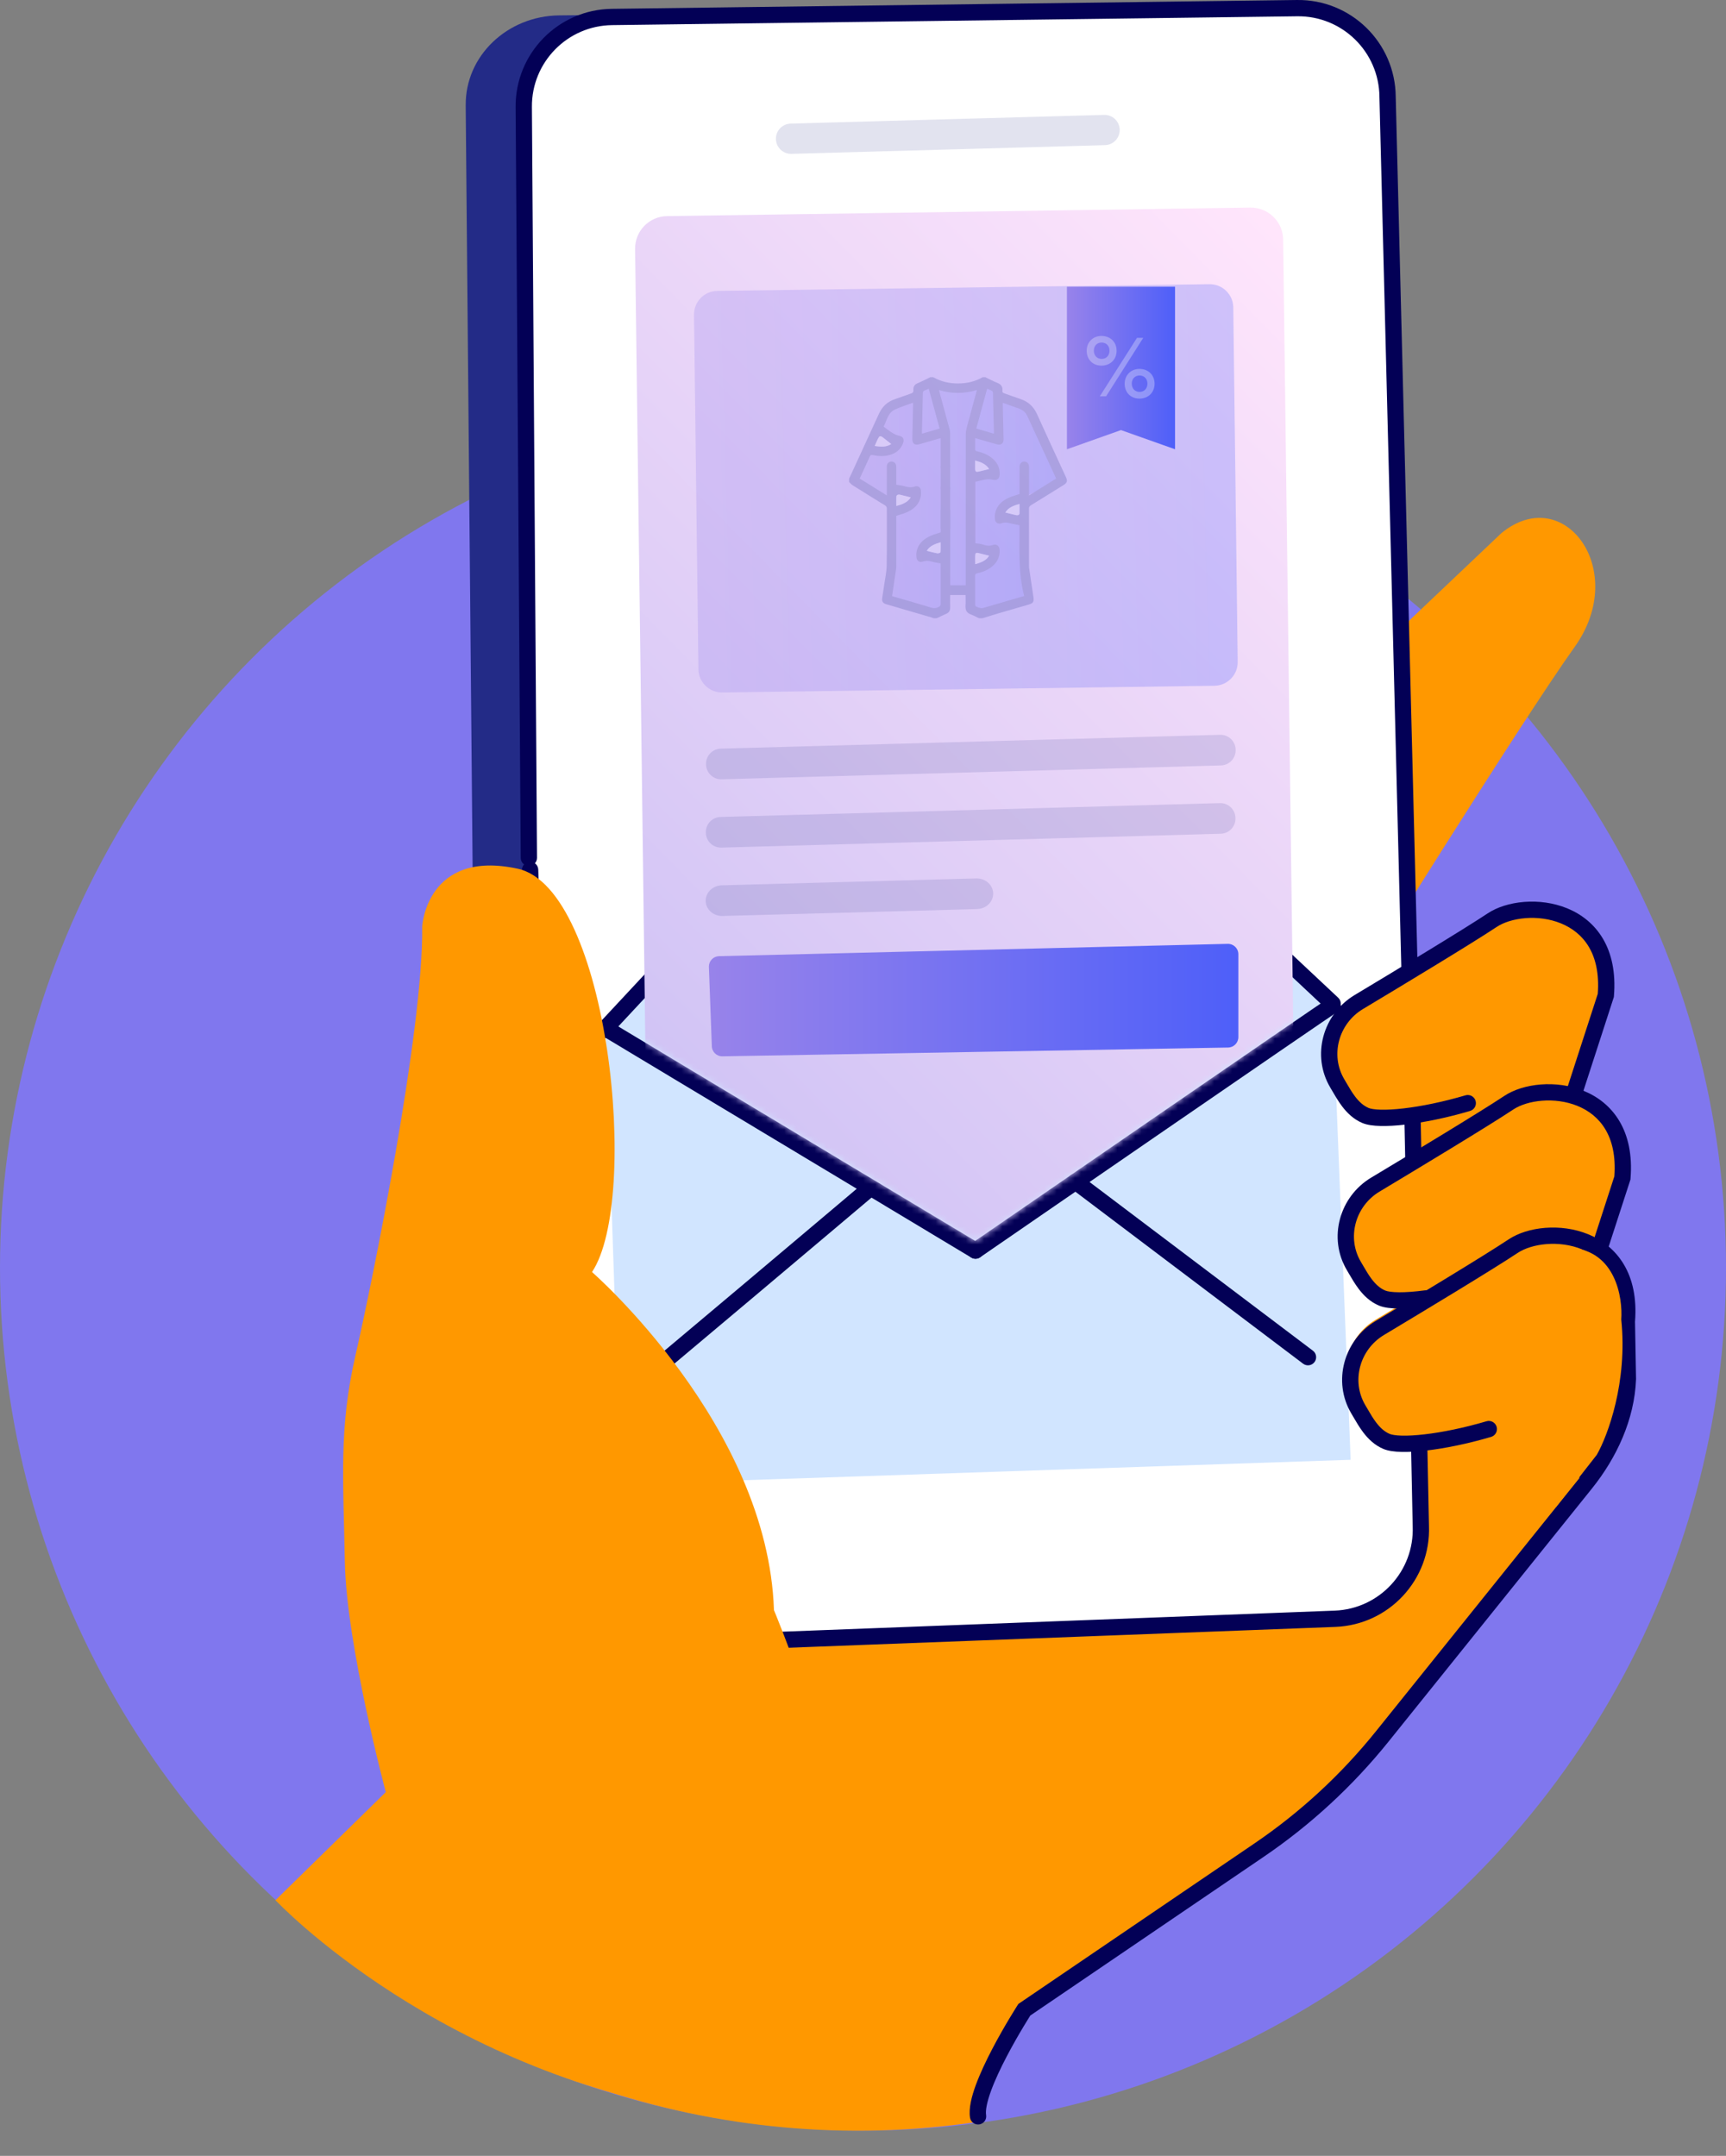 <svg width="285" height="356" viewBox="0 0 285 356" fill="none" xmlns="http://www.w3.org/2000/svg">
<rect x="0" y="0" width="285" height="356" fill="#808080" stroke="none"/>
<circle cx="142.5" cy="209.341" r="142.5" fill="#8077EE"/>
<path d="M76.896 17.369L79.053 255.255C79.128 263.414 86.222 269.987 94.898 269.933L215.603 269.191C224.262 269.137 231.216 262.489 231.125 254.341L228.549 15.954C228.463 7.779 221.325 1.206 212.634 1.298L92.354 2.54C83.732 2.631 76.826 9.252 76.901 17.363L76.896 17.369Z" fill="#232B87"/>
<path d="M258.598 214.889L267.898 216.853C267.898 216.853 269.727 234.085 267.898 237.388C266.069 240.69 219.486 297.633 219.486 297.633L169.148 331.862L161.067 350.448C140.012 353.499 118.535 351.539 98.381 344.726L96.083 343.95L110.996 237.388L259.577 197.549L258.593 214.889H258.598Z" fill="#FF9800"/>
<path d="M265.16 164.369L252.289 204.046H225.031L229.576 174.97L265.16 164.369Z" fill="#FF9800"/>
<path d="M267.968 195.053L255.097 234.731H227.839L232.384 205.654L267.968 195.053Z" fill="#FF9800"/>
<path d="M200.65 132.872L247.901 88.048C258.2 79.566 269.103 94.104 260.013 106.824C250.929 119.544 223.063 164.369 223.063 164.369L200.65 132.872Z" fill="#FF9800"/>
<path d="M86.486 17.654L88.094 255.524C88.148 263.683 94.812 270.245 102.971 270.175L220.438 267.303C228.586 267.233 235.132 260.575 235.067 252.426L229.124 15.97C229.054 7.8 222.353 1.238 214.183 1.346L101.051 2.804C92.94 2.906 86.432 9.543 86.491 17.654H86.486Z" fill="white"/>
<path fill-rule="evenodd" clip-rule="evenodd" d="M230.463 15.947C230.463 15.951 230.463 15.955 230.463 15.959L234.093 160.377C234.112 161.119 233.525 161.736 232.783 161.755C232.041 161.773 231.424 161.186 231.405 160.444L227.774 15.993L227.774 15.982C227.711 8.556 221.619 2.593 214.195 2.69L101.063 4.148C93.691 4.241 87.776 10.273 87.83 17.644L88.669 141.652C88.674 142.394 88.076 143 87.334 143.005C86.591 143.01 85.985 142.412 85.98 141.67L85.141 17.663C85.077 8.813 92.178 1.571 101.028 1.459M101.028 1.459L214.159 0.001C223.071 -0.116 230.381 7.038 230.463 15.947" fill="#030056"/>
<path fill-rule="evenodd" clip-rule="evenodd" d="M87.486 142.296C88.228 142.269 88.851 142.849 88.878 143.591L93.025 257.379C93.294 264.79 99.526 270.573 106.932 270.289L220.381 265.965C227.782 265.681 233.55 259.453 233.267 252.058L233.266 252.046L231.4 160.443C231.384 159.701 231.974 159.087 232.716 159.071C233.459 159.056 234.073 159.646 234.088 160.388L235.954 251.955C235.954 251.959 235.954 251.963 235.954 251.967C236.288 260.842 229.365 268.312 220.484 268.652L107.035 272.977C98.143 273.317 90.66 266.374 90.338 257.477C90.338 257.477 90.338 257.477 90.338 257.477L86.191 143.689C86.164 142.947 86.743 142.323 87.486 142.296Z" fill="#030056"/>
<path d="M99.996 169.78L157.993 107.556L220.04 165.741L223.019 241.056L102.976 245.095L99.996 169.78Z" fill="#D1E5FF"/>
<path d="M99.996 169.78L184.396 229.39L102.094 232.16L99.996 169.78Z" fill="#D1E5FF"/>
<path fill-rule="evenodd" clip-rule="evenodd" d="M100.082 171.424C100.057 171.425 100.032 171.426 100.007 171.426C99.265 171.426 98.663 170.824 98.663 170.081C98.663 168.962 99.915 168.146 100.958 168.812L161.768 205.363C162.404 205.745 162.61 206.571 162.227 207.208C161.845 207.844 161.019 208.05 160.382 207.668L100.082 171.424ZM99.542 171.099L99.562 171.111C99.555 171.107 99.549 171.103 99.542 171.099Z" fill="#030056"/>
<path fill-rule="evenodd" clip-rule="evenodd" d="M161.838 207.622C161.838 207.622 161.838 207.622 161.075 206.515C160.312 205.408 160.312 205.408 160.313 205.407L162.846 203.662C164.459 202.552 166.762 200.965 169.527 199.062C175.055 195.255 182.427 190.181 189.799 185.11C197.17 180.039 204.543 174.972 210.073 171.18C212.838 169.284 215.143 167.705 216.757 166.605C217.564 166.055 218.201 165.623 218.636 165.33C218.853 165.183 219.024 165.069 219.143 164.991C219.2 164.953 219.253 164.919 219.296 164.893C219.314 164.882 219.347 164.861 219.384 164.84L219.385 164.839C219.398 164.832 219.451 164.803 219.519 164.774C219.566 164.754 219.716 164.707 219.822 164.684C220.145 164.668 221.119 165.193 221.394 165.948C221.418 166.48 221.13 166.953 220.692 167.191C220.675 167.202 220.651 167.218 220.619 167.239C220.514 167.308 220.354 167.415 220.138 167.56C219.709 167.849 219.078 168.278 218.272 168.827C216.661 169.925 214.358 171.502 211.594 173.397C206.065 177.189 198.694 182.255 191.323 187.326C183.951 192.396 176.58 197.47 171.052 201.277C168.288 203.18 165.984 204.767 164.372 205.877L161.838 207.622ZM159.968 207.278C159.546 206.666 159.701 205.829 160.312 205.408L161.075 206.515L161.838 207.622C161.226 208.044 160.389 207.889 159.968 207.278Z" fill="#030056"/>
<path fill-rule="evenodd" clip-rule="evenodd" d="M176.535 194.324C176.983 193.731 177.826 193.614 178.419 194.061L216.789 223.041C217.382 223.488 217.499 224.332 217.052 224.924C216.604 225.517 215.761 225.634 215.168 225.187L176.798 196.207C176.205 195.76 176.088 194.916 176.535 194.324Z" fill="#030056"/>
<path fill-rule="evenodd" clip-rule="evenodd" d="M142.383 195.527C142.95 195.048 143.799 195.119 144.278 195.686C144.757 196.254 144.685 197.102 144.118 197.581L143.25 196.554L142.383 195.527ZM104.169 227.649C104.17 227.649 104.171 227.648 104.172 227.647C104.233 227.6 104.331 227.522 104.47 227.409C104.746 227.185 105.153 226.85 105.677 226.415C106.724 225.548 108.221 224.298 110.019 222.791C113.614 219.778 118.409 215.744 123.204 211.705C127.999 207.666 132.793 203.621 136.39 200.586C138.188 199.069 139.686 197.804 140.735 196.919L142.381 195.528L142.382 195.527C142.383 195.527 142.383 195.527 143.25 196.554C144.118 197.581 144.118 197.581 144.118 197.582L142.47 198.973C141.421 199.859 139.922 201.124 138.124 202.642C134.527 205.677 129.732 209.722 124.936 213.762C120.141 217.802 115.344 221.837 111.746 224.852C109.947 226.359 108.446 227.613 107.394 228.486C106.868 228.921 106.451 229.265 106.164 229.497C106.022 229.613 105.905 229.707 105.82 229.772C105.781 229.803 105.733 229.839 105.688 229.871L105.687 229.872C105.671 229.883 105.619 229.92 105.553 229.957L105.551 229.958C105.531 229.97 105.414 230.036 105.256 230.081C105.141 230.109 104.786 230.129 104.552 230.091C104.148 229.913 103.621 229.245 103.542 228.831C103.526 228.336 103.779 227.895 104.169 227.649Z" fill="#030056"/>
<path fill-rule="evenodd" clip-rule="evenodd" d="M158.058 109.452L219.125 166.716C219.667 167.224 220.518 167.197 221.026 166.655C221.534 166.113 221.507 165.262 220.965 164.754L159.478 107.097L159.474 107.093C158.622 106.3 157.282 106.34 156.482 107.198C156.482 107.198 156.482 107.199 156.482 107.199L99.013 168.863C98.507 169.406 98.537 170.257 99.08 170.763C99.623 171.27 100.474 171.24 100.98 170.697L158.058 109.452Z" fill="#030056"/>
<mask id="mask0_63_702" style="mask-type:luminance" maskUnits="userSpaceOnUse" x="100" y="27" width="118" height="178">
<path d="M100.142 29.336L102.664 169.78L161.075 204.939L217.361 166.009L214.607 27.27L100.142 29.336Z" fill="white"/>
</mask>
<g mask="url(#mask0_63_702)">
<path d="M208.783 214.389L112.48 215.798C109.522 215.841 107.091 213.48 107.048 210.527L104.87 41.12C104.826 38.162 107.188 35.731 110.14 35.688L206.443 34.278C209.401 34.235 211.832 36.596 211.875 39.549L214.053 208.957C214.097 211.915 211.735 214.346 208.783 214.389Z" fill="url(#paint0_linear_63_702)"/>
</g>
<path opacity="0.13" d="M182.316 18.974L130.552 20.411C129.171 20.449 128.083 21.599 128.121 22.978C128.16 24.357 129.31 25.444 130.691 25.406L182.455 23.969C183.836 23.93 184.924 22.781 184.886 21.402C184.848 20.023 183.697 18.936 182.316 18.974Z" fill="#232B87"/>
<path d="M45.489 313.779L63.702 295.933C63.702 295.933 57.194 271.644 56.941 257.875C56.689 244.106 55.941 235.839 58.695 223.823C61.449 211.802 69.963 169.99 69.71 152.967C69.71 152.967 70.463 140.198 85.485 143.452C100.508 146.706 105.768 198.033 97.754 210.054C97.754 210.054 126.798 235.344 127.798 265.889C127.798 265.889 165.736 355.931 119.305 349.476C72.875 343.021 45.489 313.779 45.489 313.779Z" fill="#FF9800"/>
<path opacity="0.13" d="M201.463 121.338L119.01 123.626C117.629 123.665 116.541 124.815 116.58 126.196L116.581 126.255C116.62 127.636 117.77 128.724 119.151 128.686L201.604 126.397C202.985 126.358 204.073 125.208 204.035 123.827L204.033 123.768C203.995 122.387 202.844 121.299 201.463 121.338Z" fill="#232B87"/>
<path opacity="0.13" d="M201.432 132.618L118.979 134.907C117.598 134.945 116.51 136.095 116.548 137.476L116.55 137.535C116.588 138.916 117.739 140.004 119.12 139.966L201.573 137.677C202.954 137.639 204.042 136.488 204.003 135.108L204.002 135.049C203.964 133.668 202.813 132.58 201.432 132.618Z" fill="#232B87"/>
<path opacity="0.13" d="M161.339 150.116L119.322 151.256C117.816 151.299 116.562 150.197 116.519 148.804C116.482 147.405 117.67 146.238 119.176 146.195L161.193 145.055C162.699 145.012 163.953 146.114 163.996 147.507C164.033 148.906 162.845 150.073 161.339 150.116Z" fill="#232B87"/>
<path opacity="0.26" d="M200.532 113.241L119.262 114.349C117.138 114.376 115.384 112.692 115.325 110.568L114.599 52.033C114.54 49.866 116.267 48.069 118.434 48.037L199.704 46.929C201.828 46.902 203.581 48.586 203.641 50.71L204.367 109.245C204.426 111.412 202.699 113.209 200.532 113.241Z" fill="url(#paint1_linear_63_702)"/>
<path d="M118.719 157.893L202.705 155.86C203.662 155.828 204.458 156.581 204.48 157.538V171.216C204.501 172.168 203.754 172.953 202.802 172.98L119.3 174.432C118.332 174.459 117.536 173.679 117.536 172.711L117.052 159.614C117.052 158.684 117.789 157.925 118.714 157.893H118.719Z" fill="url(#paint2_linear_63_702)"/>
<path d="M223.568 208.909C220.804 204.262 222.471 198.238 227.102 195.457C233.228 191.783 245.136 184.598 249.122 181.941C254.575 178.305 269.113 179.52 267.898 194.36C266.682 209.199 232.889 217.428 228.221 214.196C225.919 212.604 224.665 210.759 223.563 208.914L223.568 208.909Z" fill="#FF9800"/>
<path d="M223.568 231.407C220.804 226.76 222.471 220.736 227.102 217.955C233.228 214.282 245.136 207.096 249.122 204.439C254.575 200.803 269.113 202.019 267.898 216.858C266.688 231.697 232.889 239.926 228.221 236.694C225.919 235.102 224.665 233.257 223.563 231.412L223.568 231.407Z" fill="#FF9800"/>
<path fill-rule="evenodd" clip-rule="evenodd" d="M260.496 182.628C256.704 181.076 252.182 181.674 249.862 183.221C245.843 185.9 233.9 193.106 227.789 196.771C223.762 199.189 222.351 204.402 224.718 208.381C224.855 208.611 224.988 208.839 225.12 209.065C225.557 209.814 225.979 210.538 226.497 211.221C227.151 212.083 227.866 212.744 228.74 213.111C229.087 213.256 229.831 213.385 231.033 213.393C232.192 213.4 233.642 213.296 235.303 213.073C236.039 212.974 236.715 213.49 236.814 214.226C236.913 214.962 236.397 215.639 235.661 215.738C233.916 215.972 232.336 216.091 231.015 216.082C229.74 216.074 228.556 215.948 227.703 215.593L227.7 215.591C226.229 214.974 225.167 213.917 224.355 212.846C223.728 212.02 223.195 211.105 222.747 210.336C222.628 210.132 222.515 209.939 222.409 209.76L222.407 209.757C219.246 204.443 221.17 197.609 226.404 194.465L226.405 194.465C232.546 190.782 244.419 183.618 248.37 180.983C251.504 178.894 256.978 178.282 261.515 180.139C263.827 181.085 265.947 182.692 267.394 185.121C268.84 187.549 269.555 190.698 269.233 194.631L269.22 194.787L265.337 206.747C265.107 207.454 264.349 207.84 263.642 207.611C262.936 207.382 262.549 206.623 262.779 205.917L266.564 194.257C266.819 190.848 266.175 188.329 265.083 186.497C263.976 184.638 262.348 183.386 260.496 182.628Z" fill="#030056"/>
<path fill-rule="evenodd" clip-rule="evenodd" d="M261.233 206.304C257.441 204.752 252.919 205.351 250.599 206.897C246.58 209.576 234.637 216.783 228.525 220.447C224.499 222.865 223.088 228.078 225.454 232.057C225.592 232.287 225.725 232.515 225.857 232.741C226.293 233.49 226.716 234.215 227.234 234.897C227.889 235.76 228.604 236.421 229.478 236.788C229.788 236.918 230.437 237.042 231.485 237.068C232.497 237.092 233.761 237.024 235.217 236.856C238.128 236.52 241.723 235.796 245.454 234.694C246.167 234.484 246.914 234.891 247.125 235.603C247.335 236.315 246.928 237.063 246.216 237.274C242.353 238.414 238.606 239.172 235.525 239.528C233.986 239.705 232.592 239.785 231.419 239.756C230.285 239.728 229.224 239.598 228.438 239.268L228.437 239.268C226.966 238.65 225.904 237.593 225.091 236.522C224.465 235.696 223.932 234.781 223.484 234.013C223.365 233.809 223.252 233.615 223.145 233.436L223.144 233.434C219.982 228.119 221.907 221.285 227.141 218.142L227.142 218.141C233.283 214.459 245.155 207.294 249.107 204.659C252.241 202.57 257.715 201.958 262.251 203.815C264.564 204.762 266.684 206.368 268.13 208.797C269.569 211.211 270.283 214.338 269.975 218.239L270.147 227.731L270.145 227.769C269.889 234.41 266.941 240.719 262.874 245.786L262.874 245.787L229.285 287.583C223.393 294.91 216.447 301.326 208.673 306.613L170.128 332.823C170.074 332.909 170.006 333.017 169.925 333.147C169.701 333.506 169.38 334.026 168.998 334.664C168.232 335.943 167.221 337.69 166.234 339.574C165.245 341.465 164.297 343.464 163.644 345.251C162.964 347.111 162.703 348.491 162.827 349.261C162.946 349.995 162.448 350.685 161.715 350.804C160.982 350.922 160.291 350.424 160.173 349.691C159.926 348.167 160.434 346.199 161.118 344.328C161.829 342.383 162.837 340.266 163.852 338.328C164.869 336.383 165.908 334.589 166.691 333.282C167.083 332.628 167.412 332.094 167.643 331.723C167.759 331.538 167.851 331.393 167.914 331.294C167.945 331.244 167.969 331.206 167.986 331.18L168.005 331.15L168.01 331.142L168.012 331.14L168.012 331.139C168.012 331.139 168.012 331.139 169.143 331.867L168.012 331.139L168.16 330.909L207.161 304.389C214.715 299.253 221.463 293.018 227.189 285.898L260.777 244.103M261.233 206.304C263.085 207.062 264.713 208.314 265.82 210.173L261.233 206.304ZM265.82 210.173C266.928 212.033 267.575 214.6 267.289 218.087L265.82 210.173ZM267.289 218.087L267.284 218.154L267.289 218.087ZM267.284 218.154L267.285 218.222L267.284 218.154Z" fill="#030056"/>
<path d="M220.83 178.923C218.066 174.276 219.733 168.252 224.364 165.472C230.49 161.798 242.398 154.612 246.384 151.955C251.838 148.32 266.376 149.535 265.16 164.374C263.945 179.214 230.722 186.41 225.483 184.21C223.138 183.226 221.928 180.774 220.825 178.929L220.83 178.923Z" fill="#FF9800"/>
<path fill-rule="evenodd" clip-rule="evenodd" d="M257.758 152.481C253.966 150.929 249.444 151.528 247.124 153.074C243.105 155.754 231.162 162.96 225.051 166.624C221.024 169.042 219.613 174.255 221.98 178.235C222.117 178.464 222.25 178.692 222.382 178.918C222.819 179.667 223.242 180.392 223.759 181.074C224.414 181.937 225.129 182.598 226.003 182.965C226.314 183.095 226.962 183.219 228.011 183.245C229.022 183.27 230.286 183.201 231.743 183.033C234.654 182.697 238.248 181.974 241.98 180.872C242.692 180.661 243.44 181.068 243.65 181.78C243.861 182.492 243.454 183.24 242.742 183.451C238.878 184.592 235.132 185.349 232.051 185.705C230.512 185.882 229.117 185.962 227.945 185.933C226.81 185.905 225.75 185.775 224.963 185.445L224.962 185.445C223.491 184.827 222.429 183.77 221.617 182.7C220.99 181.874 220.457 180.958 220.01 180.19C219.891 179.986 219.778 179.792 219.671 179.613L219.67 179.611C216.508 174.296 218.432 167.462 223.667 164.319L223.667 164.318C229.808 160.636 241.681 153.471 245.633 150.837C248.767 148.747 254.241 148.136 258.777 149.992C261.09 150.939 263.209 152.545 264.656 154.974C266.103 157.403 266.817 160.552 266.495 164.484L266.482 164.64L261.104 181.221C260.875 181.927 260.116 182.314 259.41 182.085C258.703 181.856 258.317 181.097 258.546 180.391L263.827 164.111C264.081 160.702 263.437 158.182 262.346 156.35C261.238 154.491 259.61 153.239 257.758 152.481Z" fill="#030056"/>
<path d="M263.67 240.228L256.947 248.833L259.637 206.074C266.736 206.72 267.973 214.232 267.704 217.907C268.78 228.234 265.463 237.09 263.67 240.228Z" fill="#FF9800"/>
<g clip-path="url(#clip0_63_702)">
<path d="M176.172 67.848V74.188L185.095 71.02L194.023 74.188V47.345H176.172V67.848Z" fill="url(#paint3_linear_63_702)"/>
<g opacity="0.3">
<path d="M181.872 55.472C183.313 55.472 184.374 56.45 184.374 57.919C184.374 59.389 183.308 60.377 181.872 60.377C180.436 60.377 179.435 59.359 179.435 57.919C179.435 56.48 180.501 55.472 181.872 55.472ZM181.902 56.564C181.136 56.564 180.616 57.105 180.616 57.904C180.616 58.704 181.136 59.27 181.902 59.27C182.668 59.27 183.198 58.719 183.198 57.904C183.198 57.09 182.653 56.564 181.902 56.564ZM182.638 65.445H181.602L187.737 55.795H188.773L182.638 65.445ZM188.142 60.918C189.584 60.918 190.645 61.896 190.645 63.365C190.645 64.835 189.579 65.823 188.142 65.823C186.706 65.823 185.705 64.805 185.705 63.365C185.705 61.926 186.766 60.918 188.142 60.918ZM188.168 62.01C187.402 62.01 186.881 62.551 186.881 63.35C186.881 64.15 187.402 64.716 188.168 64.716C188.933 64.716 189.464 64.165 189.464 63.35C189.464 62.536 188.918 62.01 188.168 62.01Z" fill="white"/>
</g>
<g opacity="0.2">
<path d="M140.179 79.296L146.55 83.272L146.915 93.564L145.824 98.985L153.016 100.97L155.748 100.519V97.178L159.447 97.267V100.251L161.268 101.422L169.22 98.985L168.765 93.564L168.855 82.205L175.046 79.296L169.676 67.56L165.122 65.664L163.575 64.035L161.268 63.494L157.61 64.035L153.561 63.494L151.104 64.035L150.919 65.391L146.004 67.198L140.179 79.296Z" fill="url(#paint4_linear_63_702)"/>
<path d="M153.636 62.293C153.791 62.293 153.952 62.293 154.107 62.293C155.393 63.028 156.784 63.336 158.255 63.321C159.672 63.306 161.013 63.008 162.244 62.293C162.399 62.293 162.559 62.293 162.715 62.293C163.355 62.601 163.986 62.948 164.646 63.206C165.287 63.455 165.602 63.847 165.517 64.532C165.487 64.79 165.617 64.879 165.847 64.959C166.733 65.257 167.609 65.599 168.495 65.892C169.781 66.319 170.672 67.143 171.227 68.374C172.804 71.854 174.41 75.32 176.007 78.79C176.307 79.44 176.212 79.728 175.596 80.11C173.81 81.222 172.023 82.339 170.226 83.436C169.981 83.585 169.906 83.744 169.906 84.022C169.916 87.145 169.911 90.267 169.911 93.39C169.911 93.534 169.911 93.678 169.931 93.817C170.161 95.405 170.396 96.994 170.637 98.578C170.757 99.382 170.612 99.61 169.816 99.844C168.194 100.315 166.568 100.782 164.947 101.258C164.016 101.531 163.09 101.829 162.164 102.112H161.694C161.248 101.899 160.818 101.651 160.352 101.482C159.662 101.234 159.376 100.797 159.437 100.062C159.492 99.461 159.447 98.856 159.447 98.25H156.889C156.889 98.95 156.874 99.625 156.894 100.295C156.909 100.812 156.724 101.154 156.234 101.363C155.693 101.586 155.178 101.859 154.647 102.112H154.177C154.047 102.058 153.927 101.993 153.791 101.953C151.309 101.229 148.822 100.504 146.34 99.779C145.809 99.625 145.589 99.317 145.664 98.806C145.774 98.051 145.894 97.297 146.004 96.542C146.15 95.505 146.395 94.467 146.41 93.43C146.465 90.282 146.425 87.135 146.435 83.987C146.435 83.714 146.335 83.575 146.115 83.441C144.343 82.349 142.576 81.257 140.815 80.145C140.57 79.991 140.379 79.753 140.164 79.554C140.164 79.4 140.164 79.241 140.164 79.088C140.219 78.988 140.279 78.889 140.329 78.785C141.931 75.305 143.537 71.825 145.129 68.335C145.669 67.148 146.52 66.334 147.771 65.917C148.662 65.624 149.533 65.277 150.418 64.984C150.729 64.879 150.854 64.731 150.824 64.408C150.769 63.852 151.009 63.489 151.549 63.266C152.255 62.973 152.936 62.616 153.621 62.283L153.636 62.293ZM155.318 93.028C154.832 92.938 154.392 92.888 153.972 92.764C153.416 92.6 152.891 92.541 152.33 92.745C151.88 92.908 151.439 92.645 151.354 92.174C151.294 91.836 151.279 91.469 151.344 91.136C151.599 89.766 152.535 88.967 153.756 88.445C154.257 88.232 154.787 88.093 155.338 87.909C155.338 86.762 155.338 85.596 155.338 84.429C155.338 83.704 155.583 83.352 156.104 83.342C156.639 83.332 156.904 83.699 156.904 84.439C156.904 88.341 156.904 92.243 156.904 96.145C156.904 96.309 156.904 96.473 156.904 96.651H159.462V96.091C159.462 87.979 159.462 79.862 159.467 71.75C159.467 71.408 159.522 71.055 159.602 70.718C159.832 69.814 160.087 68.921 160.332 68.017C160.653 66.835 160.978 65.654 161.313 64.408C159.201 65.038 157.144 65.038 155.053 64.413C155.098 64.597 155.123 64.721 155.153 64.84C155.698 66.84 156.244 68.836 156.784 70.837C156.849 71.085 156.889 71.343 156.889 71.601C156.899 73.339 156.894 75.076 156.889 76.814C156.889 76.968 156.889 77.127 156.854 77.275C156.769 77.692 156.409 77.931 155.983 77.871C155.568 77.812 155.328 77.509 155.328 77.002C155.323 75.603 155.328 74.203 155.328 72.803C155.328 72.669 155.328 72.53 155.328 72.361C155.148 72.405 155.038 72.43 154.927 72.46C153.902 72.753 152.876 73.051 151.85 73.344C151.029 73.577 150.624 73.269 150.644 72.41C150.684 70.569 150.729 68.732 150.769 66.89C150.769 66.781 150.759 66.672 150.749 66.503C149.723 66.885 148.722 67.188 147.786 67.62C146.565 68.181 146.445 69.501 145.899 70.44C146.38 70.797 146.79 71.135 147.236 71.413C147.576 71.626 147.951 71.849 148.342 71.924C149.087 72.063 149.382 72.475 149.112 73.19C148.732 74.203 147.976 74.813 146.96 75.116C146.024 75.394 145.079 75.344 144.138 75.156C143.862 75.101 143.722 75.141 143.602 75.419C143.267 76.203 142.892 76.973 142.536 77.752C142.341 78.174 142.156 78.596 141.956 79.028C143.447 79.956 144.913 80.865 146.43 81.803C146.43 81.326 146.43 80.929 146.43 80.532C146.43 79.365 146.425 78.199 146.43 77.032C146.43 76.551 146.755 76.223 147.19 76.213C147.646 76.203 147.971 76.541 147.991 77.037C147.996 77.181 147.991 77.32 147.991 77.464C147.991 78.343 147.991 79.222 147.991 80.046C148.477 80.13 148.932 80.165 149.357 80.294C149.933 80.463 150.483 80.547 151.074 80.334C151.544 80.165 152 80.458 152.05 80.944C152.09 81.346 152.095 81.778 151.995 82.17C151.67 83.451 150.729 84.181 149.563 84.662C149.062 84.871 148.532 85.005 147.991 85.179V85.601C147.991 88.217 147.991 90.838 147.991 93.454C147.991 93.663 147.976 93.866 147.946 94.075C147.736 95.52 147.521 96.964 147.306 98.424C147.421 98.463 147.516 98.503 147.616 98.533C149.663 99.129 151.72 99.71 153.756 100.335C154.222 100.479 154.597 100.444 155.013 100.221C155.238 100.097 155.328 99.978 155.328 99.719C155.318 97.595 155.323 95.47 155.323 93.34C155.323 93.226 155.313 93.112 155.308 93.022L155.318 93.028ZM168.35 81.575C168.35 81.441 168.35 81.302 168.35 81.158C168.35 79.797 168.35 78.437 168.35 77.077C168.35 76.481 168.825 76.094 169.341 76.243C169.706 76.352 169.911 76.65 169.911 77.117C169.911 78.531 169.911 79.941 169.911 81.356C169.911 81.485 169.911 81.619 169.911 81.813C171.457 80.855 172.919 79.941 174.395 79.023C172.789 75.538 171.197 72.088 169.606 68.647C169.32 68.037 168.805 67.669 168.189 67.441C167.444 67.168 166.693 66.91 165.947 66.642C165.842 66.602 165.732 66.577 165.582 66.533C165.582 66.716 165.582 66.855 165.582 66.994C165.622 68.836 165.667 70.673 165.707 72.515C165.722 73.234 165.287 73.567 164.591 73.368C163.891 73.175 163.19 72.962 162.489 72.763C162.019 72.629 161.548 72.495 161.023 72.346C161.023 72.986 161.033 73.567 161.018 74.148C161.013 74.396 161.113 74.471 161.343 74.525C162.184 74.724 162.99 75.017 163.685 75.548C164.621 76.268 165.142 77.191 165.062 78.397C165.017 79.107 164.576 79.385 163.886 79.217C163.545 79.132 163.165 79.117 162.815 79.167C162.229 79.256 161.654 79.42 161.053 79.559V89.721C161.348 89.751 161.609 89.761 161.859 89.811C162.124 89.86 162.389 89.94 162.649 90.019C163.06 90.148 163.46 90.153 163.876 90.009C164.561 89.776 165.017 90.103 165.057 90.838C165.122 91.945 164.671 92.829 163.836 93.529C163.11 94.135 162.249 94.467 161.343 94.676C161.098 94.73 161.003 94.825 161.008 95.088C161.023 96.641 161.013 98.2 161.018 99.754C161.018 99.853 161.018 99.973 161.063 100.052C161.178 100.241 162.004 100.494 162.234 100.424C164.196 99.853 166.158 99.283 168.119 98.712C168.425 98.622 168.73 98.528 169.115 98.419C168.089 94.517 168.385 90.565 168.345 86.728C167.789 86.614 167.304 86.544 166.828 86.415C166.323 86.276 165.847 86.231 165.337 86.415C164.821 86.599 164.341 86.301 164.291 85.76C164.256 85.402 164.256 85.025 164.336 84.682C164.626 83.406 165.522 82.647 166.673 82.15C167.194 81.927 167.749 81.778 168.345 81.58L168.35 81.575ZM153.356 64.184C153.091 64.299 152.886 64.408 152.665 64.482C152.445 64.562 152.39 64.701 152.385 64.924C152.34 67.009 152.285 69.089 152.235 71.174C152.235 71.308 152.235 71.442 152.235 71.616C153.236 71.328 154.177 71.055 155.153 70.772C154.552 68.568 153.962 66.403 153.356 64.184ZM164.086 71.606C164.106 71.547 164.121 71.522 164.121 71.502C164.071 69.278 164.021 67.054 163.956 64.825C163.956 64.731 163.881 64.597 163.8 64.552C163.555 64.413 163.295 64.308 163 64.174C162.394 66.399 161.799 68.568 161.203 70.767C162.184 71.05 163.12 71.323 164.086 71.606ZM150.383 82.131C149.773 81.982 149.207 81.838 148.647 81.699C148.301 81.614 148.026 81.739 148.011 82.011C147.991 82.508 148.006 83.009 148.006 83.55C148.967 83.292 149.838 82.984 150.383 82.131ZM163.33 77.454C162.805 76.615 161.959 76.307 161.018 76.044C161.018 76.531 161.018 76.958 161.018 77.38C161.018 77.891 161.153 77.985 161.669 77.856C162.209 77.722 162.75 77.593 163.33 77.454ZM166.002 84.633C166.583 84.777 167.134 84.916 167.689 85.05C168.064 85.144 168.33 85.05 168.34 84.782C168.36 84.27 168.345 83.759 168.345 83.213C167.394 83.486 166.518 83.769 166.002 84.633ZM147.155 73.319C146.665 72.932 146.22 72.574 145.769 72.222C145.559 72.058 145.279 71.929 145.124 72.187C144.853 72.634 144.668 73.13 144.433 73.642C145.414 73.776 146.325 73.88 147.155 73.319ZM163.325 91.762C162.735 91.613 162.174 91.464 161.609 91.335C161.363 91.28 161.063 91.24 161.038 91.588C160.998 92.094 161.028 92.606 161.028 93.166C161.979 92.893 162.83 92.6 163.325 91.762ZM153.031 90.957C153.636 91.106 154.207 91.265 154.792 91.374C154.953 91.404 155.288 91.275 155.298 91.196C155.343 90.664 155.323 90.133 155.323 89.543C154.382 89.835 153.536 90.118 153.036 90.957H153.031Z" fill="#232B87"/>
<path d="M150.383 82.131C149.838 82.984 148.967 83.292 148.006 83.55C148.006 83.009 147.991 82.508 148.011 82.011C148.021 81.739 148.301 81.614 148.647 81.699C149.212 81.838 149.778 81.977 150.383 82.131Z" fill="white"/>
<path d="M163.33 77.454C162.75 77.593 162.209 77.722 161.669 77.856C161.153 77.985 161.018 77.891 161.018 77.38C161.018 76.953 161.018 76.526 161.018 76.044C161.959 76.307 162.805 76.61 163.33 77.454Z" fill="white"/>
<path d="M166.002 84.633C166.518 83.774 167.394 83.486 168.345 83.213C168.345 83.759 168.36 84.27 168.34 84.782C168.33 85.045 168.064 85.144 167.689 85.05C167.139 84.916 166.588 84.777 166.002 84.633Z" fill="white"/>
<path d="M147.155 73.319C146.325 73.88 145.419 73.781 144.433 73.642C144.673 73.125 144.853 72.629 145.124 72.187C145.279 71.929 145.559 72.058 145.769 72.222C146.215 72.574 146.66 72.927 147.155 73.319Z" fill="white"/>
<path d="M163.325 91.762C162.83 92.596 161.979 92.894 161.028 93.166C161.028 92.611 160.998 92.094 161.038 91.588C161.063 91.235 161.363 91.275 161.609 91.335C162.174 91.464 162.735 91.613 163.325 91.762Z" fill="white"/>
<path d="M153.031 90.957C153.531 90.118 154.377 89.83 155.318 89.543C155.318 90.133 155.338 90.664 155.293 91.196C155.288 91.275 154.947 91.404 154.787 91.374C154.207 91.27 153.636 91.106 153.026 90.957H153.031Z" fill="white"/>
<path d="M156.129 79.847C156.559 79.857 156.894 80.2 156.889 80.621C156.884 81.058 156.519 81.401 156.074 81.381C155.643 81.361 155.328 81.019 155.338 80.587C155.353 80.16 155.693 79.837 156.129 79.847Z" fill="#232B87"/>
<path d="M156.894 76.814L156.889 87.353H155.338L155.333 77.002L156.894 76.814Z" fill="#232B87"/>
</g>
</g>
<defs>
<linearGradient id="paint0_linear_63_702" x1="87.462" y1="194.501" x2="228.513" y2="55.65" gradientUnits="userSpaceOnUse">
<stop stop-color="#C9BEF4"/>
<stop offset="1" stop-color="#FFE5FB"/>
</linearGradient>
<linearGradient id="paint1_linear_63_702" x1="114.529" y1="81.879" x2="204.439" y2="79.383" gradientUnits="userSpaceOnUse">
<stop stop-color="#9883EA"/>
<stop offset="1" stop-color="#4E5FF9"/>
</linearGradient>
<linearGradient id="paint2_linear_63_702" x1="117.052" y1="165.143" x2="204.48" y2="165.143" gradientUnits="userSpaceOnUse">
<stop stop-color="#9883EA"/>
<stop offset="1" stop-color="#4E5FF9"/>
</linearGradient>
<linearGradient id="paint3_linear_63_702" x1="176.172" y1="60.764" x2="194.023" y2="60.764" gradientUnits="userSpaceOnUse">
<stop stop-color="#9883EA"/>
<stop offset="1" stop-color="#4E5FF9"/>
</linearGradient>
<linearGradient id="paint4_linear_63_702" x1="140.179" y1="82.458" x2="175.046" y2="82.458" gradientUnits="userSpaceOnUse">
<stop stop-color="#9883EA"/>
<stop offset="1" stop-color="#4E5FF9"/>
</linearGradient>
<clipPath id="clip0_63_702">
<rect width="53.844" height="54.772" fill="white" transform="translate(140.179 47.345)"/>
</clipPath>
</defs>
</svg>
